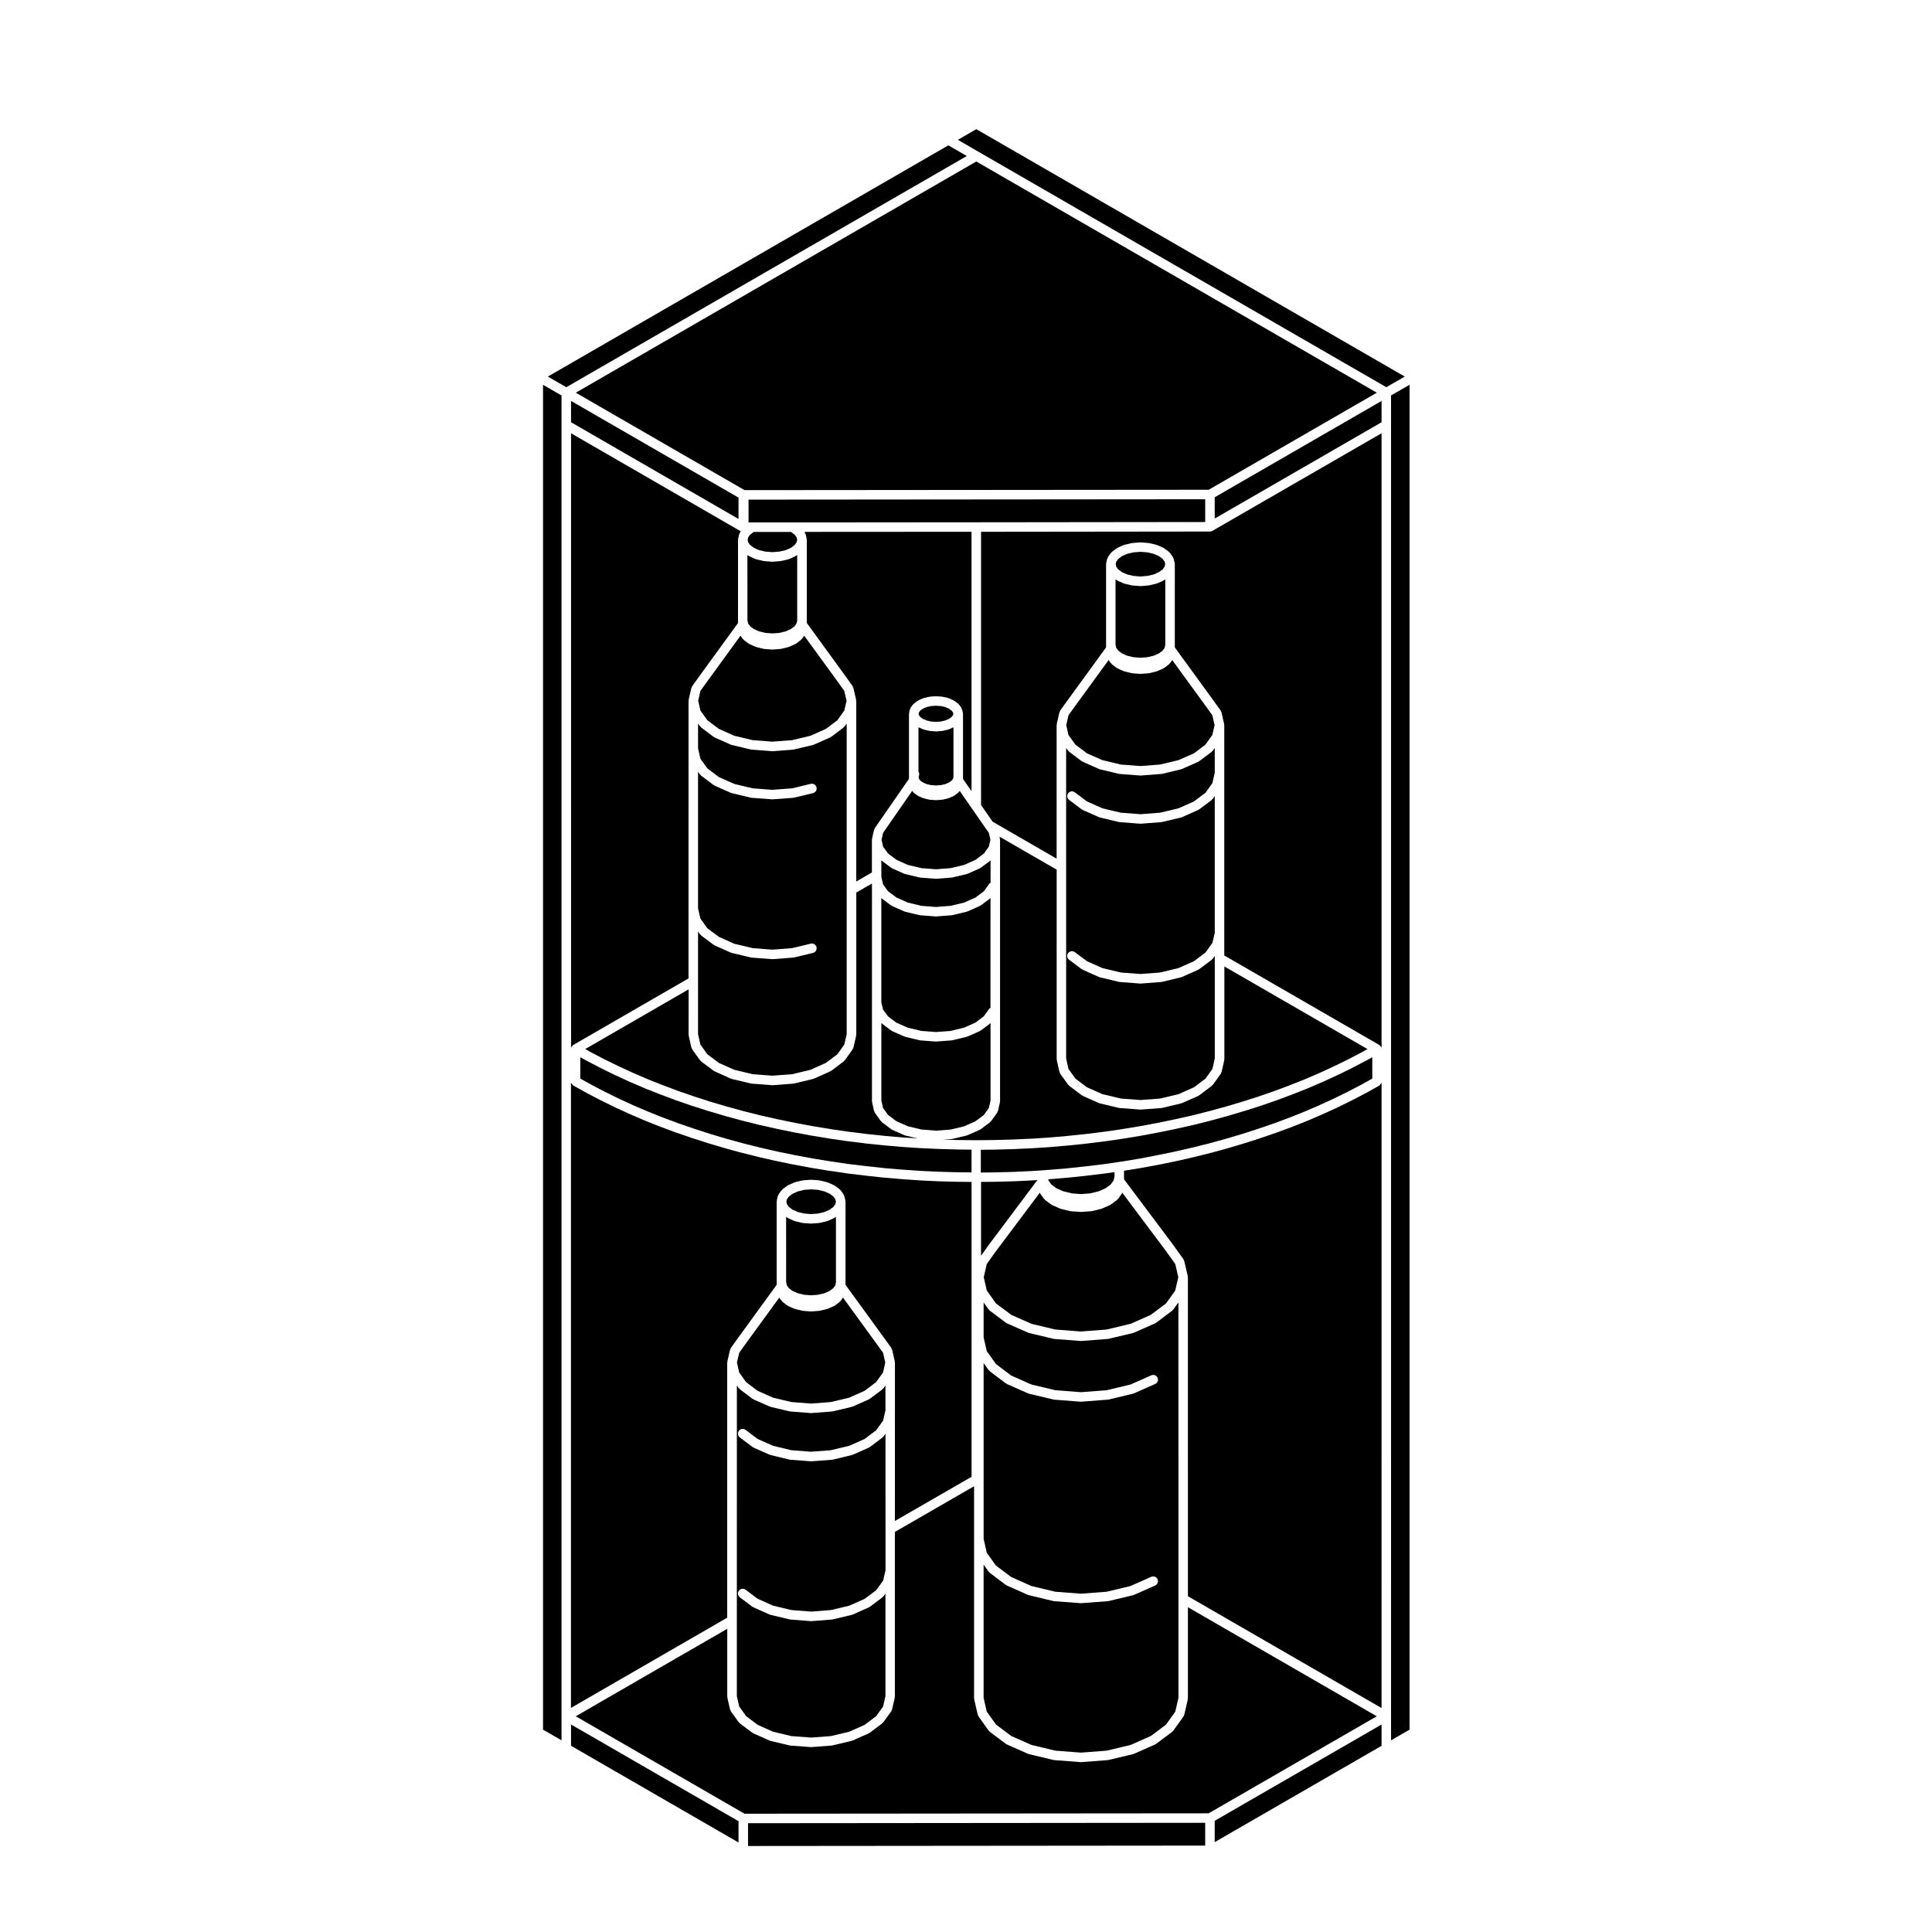 <?xml version="1.0" encoding="UTF-8"?>
<!-- Uploaded to: ICON Repo, www.iconrepo.com, Generator: ICON Repo Mixer Tools -->
<svg fill="#000000" width="800px" height="800px" version="1.1" viewBox="144 144 512 512" xmlns="http://www.w3.org/2000/svg">
 <g>
  <path d="m452.92 475.43-11.531-15.383c-0.012 0.012-0.02 0.031-0.031 0.039-0.031 0.07 0 0.145-0.039 0.207l-1.012 1.418c-0.039 0.051-0.105 0.031-0.156 0.082-0.051 0.059-0.051 0.145-0.117 0.195l-1.621 1.211c-0.039 0.039-0.102 0.031-0.145 0.051-0.039 0.031-0.039 0.082-0.09 0.102l-2.106 0.93c-0.059 0.031-0.117 0.02-0.168 0.039-0.031 0.012-0.031 0.031-0.059 0.039l-2.438 0.59c-0.07 0.012-0.125 0.012-0.188 0.02-0.012 0-0.012 0.012-0.02 0.012l-2.625 0.188c-0.039 0.012-0.07 0.012-0.102 0.012s-0.059 0-0.09-0.012l-2.625-0.188c-0.012 0-0.012-0.012-0.02-0.012-0.059-0.012-0.117-0.012-0.188-0.02l-2.43-0.59c-0.031-0.012-0.031-0.039-0.059-0.039-0.051-0.02-0.105-0.012-0.156-0.039l-2.117-0.938c-0.039-0.02-0.051-0.07-0.09-0.09-0.051-0.031-0.105-0.02-0.156-0.059l-1.613-1.211c-0.07-0.051-0.059-0.137-0.117-0.195-0.039-0.039-0.105-0.031-0.145-0.082l-1.02-1.41c-0.039-0.059-0.012-0.137-0.051-0.207 0-0.012-0.02-0.02-0.02-0.039l-11.531 15.383h-0.012l-2.527 3.543-0.801 3.5 0.812 3.531 2.418 3.406 4.055 3.031 5.359 2.383 6.316 1.508 6.801 0.523 6.812-0.523 6.34-1.516 5.352-2.363 4.047-3.043 2.43-3.406 0.816-3.531-0.805-3.5z"/>
  <path d="m423.94 458.89 1.867 0.82 2.254 0.547 2.41 0.188 2.43-0.188 2.246-0.547 1.859-0.82 1.367-1.016 0.738-1.043 0.254-1.137v-1.074l-2.348 0.332h-0.031v0.012l-4.801 0.578h-0.012l-0.008 0.012-4.844 0.512h-0.051l-4.84 0.414h-0.039l-0.609 0.051 0.07 0.301 0.734 1.043z"/>
  <path d="m341.57 522.92 3.211 2.418 4.102 1.82 4.863 1.168 5.219 0.395 5.211-0.395 4.867-1.168 4.102-1.82 3.047-2.301 1.84-2.551 0.621-2.746v-6.574l-0.523 0.73c-0.035 0.051-0.105 0.039-0.152 0.082-0.055 0.059-0.051 0.145-0.109 0.195l-3.324 2.508c-0.047 0.031-0.105 0.02-0.156 0.051-0.039 0.02-0.047 0.082-0.09 0.102l-4.332 1.918c-0.055 0.031-0.109 0.02-0.168 0.039-0.023 0.012-0.031 0.031-0.055 0.039l-5.062 1.199c-0.059 0.02-0.121 0.02-0.18 0.02-0.004 0.012-0.012 0.012-0.016 0.012l-5.414 0.414c-0.031 0.012-0.066 0.012-0.098 0.012s-0.066 0-0.098-0.012l-5.426-0.414c-0.004 0-0.012 0-0.016-0.012-0.059 0-0.121 0-0.18-0.02l-5.059-1.199c-0.023-0.012-0.031-0.031-0.055-0.039-0.055-0.02-0.109-0.012-0.168-0.039l-4.332-1.918c-0.047-0.02-0.051-0.082-0.09-0.102-0.051-0.031-0.109-0.02-0.156-0.051l-3.332-2.508c-0.066-0.051-0.059-0.137-0.109-0.195-0.047-0.039-0.117-0.031-0.152-0.082l-0.523-0.73-0.008 62.297v20.027l0.625 2.754 1.844 2.559 3.043 2.301 4.106 1.828 4.852 1.152 5.223 0.395 5.215-0.395 4.856-1.152 4.106-1.828 3.047-2.312 1.84-2.539 0.621-2.754v-27.195l-0.523 0.73c-0.035 0.051-0.105 0.039-0.152 0.082-0.051 0.059-0.051 0.145-0.109 0.195l-3.324 2.5c-0.051 0.031-0.105 0.02-0.16 0.051-0.035 0.02-0.047 0.07-0.086 0.09l-4.332 1.93c-0.055 0.02-0.105 0.02-0.16 0.031-0.023 0.012-0.031 0.039-0.055 0.039l-5.062 1.211c-0.059 0.02-0.117 0.02-0.18 0.02-0.004 0-0.012 0.012-0.016 0.012l-5.414 0.422c-0.035 0.012-0.07 0.012-0.102 0.012s-0.066 0-0.102-0.012l-5.426-0.422c-0.004 0-0.012-0.012-0.016-0.012-0.066 0-0.121 0-0.18-0.02l-5.059-1.211c-0.023 0-0.031-0.031-0.055-0.039-0.055-0.012-0.105-0.012-0.16-0.031l-4.332-1.93c-0.039-0.02-0.051-0.07-0.086-0.09-0.055-0.031-0.109-0.02-0.16-0.051l-3.332-2.5c-0.555-0.422-0.672-1.211-0.25-1.773 0.43-0.559 1.215-0.66 1.77-0.246l3.223 2.414 4.09 1.82 4.863 1.16 5.219 0.402 5.211-0.402 4.867-1.16 4.09-1.82 3.062-2.293 1.844-2.57 0.613-2.695v-10.883l-0.008-25.324-0.527 0.73c-0.035 0.051-0.105 0.039-0.145 0.082-0.055 0.059-0.051 0.137-0.109 0.188l-3.324 2.519c-0.047 0.031-0.105 0.02-0.156 0.051-0.039 0.02-0.047 0.082-0.09 0.102l-4.332 1.918c-0.055 0.02-0.105 0.02-0.16 0.031-0.023 0.012-0.031 0.039-0.055 0.039l-5.062 1.219c-0.066 0.02-0.121 0.02-0.188 0.02-0.004 0.012-0.012 0.012-0.016 0.012l-5.414 0.402c-0.031 0.012-0.066 0.012-0.098 0.012s-0.066 0-0.098-0.012l-5.426-0.402c-0.004 0-0.012 0-0.016-0.012-0.066 0-0.121 0-0.188-0.02l-5.059-1.219c-0.023 0-0.031-0.031-0.055-0.039-0.055-0.012-0.105-0.012-0.16-0.031l-4.332-1.918c-0.047-0.02-0.051-0.082-0.09-0.102-0.051-0.031-0.109-0.02-0.156-0.051l-3.332-2.519c-0.555-0.414-0.672-1.199-0.246-1.762 0.402-0.57 1.191-0.672 1.746-0.258z"/>
  <path d="m407.95 601.02 4.027 3.031 5.379 2.383 6.328 1.508 6.793 0.523 6.812-0.523 6.34-1.516 5.359-2.371 4.027-3.031 2.449-3.426 0.836-3.641v-26.215l-0.008-78.586-1.352 1.879c-0.031 0.051-0.105 0.039-0.145 0.082-0.051 0.059-0.051 0.145-0.117 0.195l-4.301 3.242c-0.051 0.039-0.105 0.02-0.168 0.051-0.039 0.031-0.039 0.07-0.082 0.09l-5.617 2.481c-0.051 0.031-0.102 0.02-0.156 0.039-0.02 0-0.031 0.031-0.051 0.039l-6.519 1.547c-0.059 0.02-0.117 0.02-0.176 0.02-0.012 0-0.012 0.012-0.02 0.012l-7.019 0.539h-0.102-0.102l-6.996-0.539s-0.012-0.012-0.02-0.012c-0.051 0-0.105 0-0.168-0.02l-6.535-1.559c-0.02-0.012-0.031-0.031-0.051-0.039-0.059-0.02-0.117-0.012-0.168-0.039l-5.606-2.481c-0.039-0.02-0.051-0.07-0.09-0.09-0.051-0.031-0.105-0.02-0.156-0.051l-4.309-3.238c-0.07-0.051-0.059-0.137-0.117-0.195-0.039-0.039-0.105-0.031-0.145-0.082l-1.336-1.867v9.27l0.836 3.641 2.438 3.414 4.027 3.043 5.379 2.383 6.316 1.508 6.801 0.523 6.812-0.523 6.34-1.516 5.5-2.43c0.609-0.277 1.375 0 1.652 0.648 0.289 0.629 0 1.375-0.641 1.652l-5.617 2.481c-0.051 0.031-0.102 0.02-0.156 0.039-0.02 0-0.031 0.031-0.051 0.039l-6.523 1.559c-0.059 0.02-0.117 0.02-0.176 0.02-0.012 0-0.012 0.012-0.02 0.012l-7.019 0.539h-0.102-0.102l-6.996-0.539s-0.012-0.012-0.02-0.012c-0.051 0-0.105 0-0.168-0.02l-6.535-1.559c-0.02-0.012-0.031-0.031-0.051-0.039-0.059-0.02-0.117-0.012-0.168-0.039l-5.606-2.481c-0.051-0.02-0.051-0.07-0.09-0.09-0.051-0.031-0.117-0.02-0.156-0.059l-4.309-3.25c-0.059-0.051-0.059-0.125-0.105-0.188-0.051-0.051-0.117-0.031-0.156-0.082l-1.336-1.879v46.582l0.84 3.688 2.418 3.387 4.055 3.043 5.359 2.383 6.328 1.516 6.793 0.516 6.812-0.516 6.328-1.516 5.5-2.438c0.641-0.277 1.387 0 1.664 0.641 0.289 0.629 0 1.375-0.641 1.664l-5.606 2.488c-0.059 0.02-0.105 0.02-0.168 0.031-0.02 0.012-0.031 0.039-0.051 0.039l-6.519 1.566c-0.059 0.012-0.117 0.012-0.188 0.02l-0.012 0.012-7.019 0.523c-0.031 0.012-0.07 0.012-0.102 0.012s-0.059 0-0.09-0.012l-6.996-0.523c-0.012 0-0.012-0.012-0.02-0.012-0.059-0.012-0.117-0.012-0.176-0.02l-6.535-1.566c-0.02 0-0.031-0.031-0.051-0.039-0.059-0.012-0.117-0.012-0.168-0.031l-5.606-2.488c-0.039-0.02-0.051-0.07-0.09-0.09-0.051-0.031-0.105-0.02-0.156-0.059l-4.309-3.238c-0.07-0.051-0.059-0.137-0.117-0.195-0.039-0.039-0.105-0.031-0.145-0.082l-1.336-1.867v35.309l0.836 3.641z"/>
  <path d="m287.91 602.38 4.898 2.82v-356.4l-4.898-2.824z"/>
  <path d="m450.76 450.13 4.586-0.945 4.574-1.043h0.012l4.438-1.113 4.449-1.219 4.309-1.281 4.301-1.387h0.012l4.152-1.426 4.102-1.527 4.047-1.613 3.879-1.664v-0.012l3.859-1.762 3.719-1.828 3.57-1.859c0.012 0 0.012-0.012 0.012-0.012l2.891-1.613v-5.656l-1.672 0.926h-0.02c0 0.012 0 0.012-0.012 0.012l-3.641 1.898c0 0.012-0.012 0-0.012 0.012-0.012 0-0.012 0.012-0.012 0.012l-3.75 1.84h-0.02s0 0.012-0.012 0.012l-3.859 1.773h-0.02c-0.012 0-0.012 0.012-0.012 0.012l-3.934 1.691c-0.012 0.012-0.02 0-0.02 0.012-0.012 0-0.012 0.012-0.012 0.012l-4.047 1.602c-0.012 0.012-0.012 0-0.02 0.012h-0.012l-4.133 1.547h-0.012c-0.012 0-0.012 0.012-0.012 0.012l-4.223 1.457h-0.02s0 0.012-0.012 0.012l-4.301 1.375h-0.02l-4.367 1.301s-0.012 0-0.02 0.012h-0.012l-4.438 1.211h-0.02v0.012l-4.508 1.133c-0.012 0.012-0.02 0-0.031 0.012h-0.012l-4.574 1.023h-0.012l-0.012 0.012-4.613 0.953h-0.02l-0.012 0.012-4.676 0.867h-0.02l-0.012 0.012-4.727 0.777c-0.012 0-0.031 0-0.051 0.012l-4.742 0.691h-0.02-0.012l-4.793 0.598h-0.02s0 0.012-0.012 0.012l-4.84 0.504h-0.051l-4.84 0.422c-0.031 0.012-0.059 0.012-0.082 0.012l-4.832 0.312h-0.012-0.012l-4.891 0.227h-0.031l-4.914 0.137h-0.02l-3.664 0.039v6.031l3.613-0.039 4.891-0.125 4.891-0.227h0.012l2.84-0.188 1.969-0.145h0.012l4.832-0.402c0-0.012 0.012-0.012 0.012-0.012l4.84-0.516h0.012l4.769-0.578 3.769-0.551 0.938-0.137h0.012l4.727-0.777z"/>
  <path d="m406.02 473.94 0.008-0.02 12.883-17.191-1.383 0.086h-0.012l-0.008 0.012-4.894 0.227h-0.031l-4.91 0.129h-0.016l-3.668 0.035v19.562l2.019-2.828z"/>
  <path d="m439.63 314.89 0.188 0.797 0.523 0.719 0.984 0.746 1.387 0.621 1.672 0.395 1.84 0.137 1.848-0.137 1.672-0.395 1.395-0.621 0.973-0.734 0.527-0.734 0.176-0.785v-17.375l-0.289 0.207c-0.039 0.039-0.102 0.031-0.145 0.051-0.039 0.031-0.051 0.082-0.09 0.102l-1.633 0.719c-0.059 0.031-0.117 0.02-0.176 0.039-0.02 0.012-0.031 0.031-0.051 0.039l-1.898 0.441c-0.051 0.012-0.105 0.012-0.156 0.02-0.012 0-0.012 0.012-0.02 0.012l-2.035 0.168h-0.105-0.102l-2.035-0.168c-0.012 0-0.012-0.012-0.02-0.012-0.051-0.012-0.105-0.012-0.156-0.02l-1.898-0.441c-0.031-0.012-0.031-0.031-0.059-0.039-0.051-0.02-0.105-0.012-0.168-0.039l-1.621-0.719c-0.039-0.02-0.051-0.07-0.09-0.09-0.051-0.031-0.105-0.02-0.156-0.059l-0.289-0.207v17.363z"/>
  <path d="m395.32 182.52-106.14 61.281 4.894 2.816 106.14-61.273z"/>
  <path d="m408.29 438.7c-0.031 0.07 0 0.145-0.051 0.207l-1.566 2.188c-0.039 0.051-0.105 0.039-0.145 0.082-0.059 0.059-0.051 0.145-0.117 0.195l-2.508 1.891c-0.051 0.031-0.105 0.02-0.16 0.051-0.035 0.02-0.047 0.07-0.086 0.09l-3.25 1.438c-0.055 0.031-0.109 0.02-0.168 0.039-0.023 0.012-0.031 0.031-0.055 0.039l-3.793 0.906c-0.059 0.012-0.121 0.012-0.18 0.02-0.004 0-0.012 0.012-0.016 0.012l-2.141 0.156 3.789 0.105 4.883 0.051 4.871-0.051 4.891-0.137 4.891-0.227v0.012l4.82-0.324h0.012l4.832-0.414c0-0.012 0.012-0.012 0.012-0.012l4.84-0.504h0.012l4.762-0.598h0.012l4.707-0.68c0.012 0 0.012-0.012 0.012-0.012l4.727-0.777 4.644-0.867 4.606-0.953 4.555-1.023h0.012l4.449-1.125 4.438-1.211 4.309-1.281 4.293-1.375 4.203-1.445 4.074-1.527 4.047-1.602 3.879-1.672 3.859-1.773 3.719-1.82 3.582-1.867 1.594-0.887-37.922-21.895v24.562c0 0.059-0.051 0.09-0.051 0.137-0.012 0.051 0.031 0.09 0.02 0.145l-0.711 3.141c-0.031 0.102-0.117 0.156-0.156 0.246-0.039 0.07-0.012 0.145-0.051 0.207l-2.098 2.91c-0.039 0.059-0.117 0.039-0.156 0.082-0.051 0.059-0.051 0.137-0.105 0.188l-3.336 2.519c-0.039 0.031-0.105 0.02-0.156 0.051-0.039 0.02-0.039 0.082-0.09 0.102l-4.328 1.918c-0.059 0.02-0.105 0.02-0.168 0.031-0.02 0.012-0.031 0.039-0.051 0.039l-5.059 1.211c-0.059 0.02-0.117 0.02-0.188 0.02 0 0.012-0.012 0.012-0.012 0.012l-5.43 0.402c-0.031 0.012-0.07 0.012-0.102 0.012s-0.059 0-0.09-0.012l-5.422-0.402s-0.012 0-0.012-0.012c-0.07 0-0.125 0-0.188-0.02l-5.066-1.211c-0.02 0-0.031-0.031-0.051-0.039-0.059-0.012-0.105-0.012-0.168-0.031l-4.328-1.918c-0.051-0.02-0.051-0.082-0.09-0.102-0.051-0.031-0.117-0.02-0.156-0.051l-3.336-2.519c-0.059-0.051-0.059-0.125-0.105-0.188-0.039-0.039-0.117-0.02-0.156-0.082l-2.098-2.91c-0.051-0.059-0.02-0.137-0.051-0.207-0.051-0.102-0.137-0.145-0.156-0.258l-0.711-3.141c-0.012-0.051 0.031-0.09 0.02-0.137 0-0.051-0.051-0.09-0.051-0.137v-50.215l-15.156-8.746 0.125 0.551c0.012 0.059-0.031 0.102-0.031 0.145 0.012 0.051 0.059 0.09 0.059 0.137v69.273c0 0.059-0.051 0.09-0.059 0.137 0 0.051 0.039 0.09 0.031 0.145l-0.539 2.344c-0.023 0.102-0.117 0.16-0.164 0.25z"/>
  <path d="m441.32 295.62 1.391 0.617 1.676 0.383 1.836 0.164 1.852-0.164 1.672-0.383 1.406-0.629 0.965-0.715 0.531-0.738 0.145-0.652-0.145-0.648-0.531-0.738-0.957-0.719-1.402-0.621-1.695-0.402-1.84-0.137-1.832 0.137-1.699 0.402-1.371 0.602-0.969 0.75-0.547 0.734-0.137 0.641 0.148 0.66 0.512 0.723z"/>
  <path d="m438.56 319.86c-0.039-0.039-0.105-0.02-0.145-0.07l-0.621-0.867-8.691 11.926-1.949 2.715-0.59 2.602 0.59 2.609 1.84 2.559 3.047 2.301 4.102 1.809 4.871 1.168 5.203 0.395 5.223-0.395 4.863-1.168 4.102-1.809 3.047-2.301 1.828-2.559 0.598-2.602-0.598-2.621-1.93-2.695h-0.012l-8.68-11.926-0.621 0.855c-0.031 0.051-0.105 0.031-0.145 0.082-0.051 0.051-0.051 0.137-0.105 0.176l-1.238 0.953c-0.051 0.039-0.117 0.031-0.168 0.059-0.051 0.031-0.059 0.082-0.102 0.102l-1.633 0.711c-0.051 0.02-0.105 0.02-0.156 0.039-0.02 0-0.031 0.031-0.051 0.031l-1.898 0.465c-0.059 0.012-0.117 0.012-0.188 0.02l0.012 0.008-2.035 0.145c-0.031 0.012-0.07 0.012-0.102 0.012s-0.059 0-0.09-0.012l-2.035-0.145-0.012-0.012c-0.07-0.012-0.125-0.012-0.188-0.02l-1.898-0.465c-0.02 0-0.031-0.031-0.051-0.031-0.059-0.02-0.105-0.02-0.156-0.039l-1.621-0.711c-0.051-0.02-0.059-0.07-0.102-0.102-0.059-0.031-0.117-0.02-0.168-0.059l-1.238-0.953c-0.066-0.043-0.059-0.125-0.109-0.18z"/>
  <path d="m381.17 547.07 20.305-11.707v-78.141l-3.672-0.039h-0.02l-4.914-0.125h-0.023l-4.902-0.227c-0.004 0-0.004-0.012-0.012-0.012h-0.02l-4.84-0.324c-0.02-0.012-0.039 0-0.059-0.012l-4.84-0.414h-0.047l-4.832-0.516c-0.004 0-0.004-0.012-0.012-0.012h-0.012l-4.812-0.578-0.004-0.012h-0.023l-4.734-0.691h-0.051l-4.727-0.777-0.004-0.012h-0.02l-4.676-0.867h-0.004-0.02l-4.637-0.961h-0.004-0.02l-4.566-1.043c-0.004 0-0.004-0.012-0.012-0.012h-0.016l-4.516-1.133h-0.031l-4.445-1.219c-0.004 0-0.004-0.012-0.012-0.012h-0.016l-4.367-1.301h-0.023l-4.297-1.387h-0.012c-0.004-0.012-0.012-0.012-0.016-0.012l-4.219-1.445h-0.004c-0.012-0.012-0.016 0-0.023-0.012l-4.125-1.535c-0.004 0-0.004-0.012-0.004-0.012h-0.023l-4.035-1.613c-0.004 0-0.004-0.012-0.012-0.012h-0.02l-3.953-1.703h-0.004c-0.012-0.012-0.016 0-0.023-0.012l-3.856-1.762c-0.004 0-0.004-0.012-0.012-0.012-0.004-0.012-0.016 0-0.02-0.012l-3.742-1.84c-0.004 0-0.004-0.012-0.012-0.012h-0.016l-3.641-1.898c-0.004 0-0.004-0.012-0.004-0.012-0.012 0-0.02 0-0.031-0.012l-3.535-1.969c-0.059-0.039-0.066-0.105-0.109-0.145-0.133-0.102-0.195-0.215-0.281-0.352-0.055-0.09-0.156-0.137-0.188-0.238v165.7l41.406-23.91v-67.609c0-0.051 0.051-0.082 0.055-0.125 0.004-0.059-0.035-0.102-0.023-0.145l0.715-3.129c0.02-0.09 0.109-0.125 0.145-0.207 0.035-0.082 0.004-0.176 0.059-0.246l2.098-2.922h0.004v-0.012l10.051-13.816v-22.051c0-0.051 0.051-0.082 0.055-0.137 0.004-0.051-0.035-0.09-0.023-0.137l0.262-1.168c0.02-0.09 0.105-0.125 0.145-0.207 0.035-0.09 0.004-0.188 0.059-0.266l0.789-1.094c0.039-0.059 0.117-0.059 0.168-0.102 0.047-0.059 0.039-0.125 0.102-0.176l1.238-0.926c0.047-0.031 0.102-0.012 0.141-0.039 0.039-0.031 0.055-0.09 0.105-0.105l1.633-0.719c0.039-0.02 0.082 0.012 0.117-0.012 0.039-0.012 0.055-0.059 0.102-0.07l1.891-0.453c0.039-0.012 0.07 0.031 0.105 0.02 0.039-0.012 0.059-0.039 0.098-0.051l2.039-0.156c0.039 0 0.059 0.031 0.102 0.031 0.039 0 0.059-0.031 0.102-0.031l2.031 0.156c0.035 0.012 0.055 0.039 0.09 0.051 0.039 0.012 0.07-0.031 0.105-0.02l1.891 0.453c0.047 0.012 0.059 0.059 0.102 0.07 0.039 0.02 0.086-0.012 0.121 0.012l1.629 0.719c0.047 0.02 0.055 0.082 0.102 0.105 0.047 0.02 0.102 0 0.137 0.031l1.254 0.938c0.059 0.039 0.055 0.117 0.105 0.176 0.055 0.051 0.133 0.051 0.176 0.105l0.777 1.094c0.055 0.082 0.02 0.168 0.055 0.246 0.039 0.082 0.121 0.117 0.141 0.207l0.273 1.168c0.012 0.051-0.031 0.102-0.023 0.145 0.012 0.051 0.059 0.082 0.059 0.137v22.051l10.039 13.816h0.004l2.106 2.922c0.055 0.082 0.023 0.168 0.059 0.246 0.035 0.09 0.125 0.125 0.145 0.215l0.707 3.129c0.012 0.051-0.031 0.102-0.023 0.145 0.004 0.047 0.055 0.082 0.055 0.125v12.762l-0.008 29.215z"/>
  <path d="m352.36 483.86 0.172 0.785 0.527 0.73 0.977 0.734 1.387 0.609 1.691 0.414 1.832 0.137 1.828-0.137 1.688-0.402 1.402-0.629 0.973-0.719 0.523-0.734 0.176-0.777v-17.398l-0.293 0.215c-0.047 0.031-0.105 0.02-0.152 0.051-0.039 0.02-0.051 0.07-0.09 0.09l-1.629 0.73c-0.055 0.02-0.109 0.02-0.168 0.031-0.023 0.012-0.031 0.039-0.055 0.039l-1.895 0.453c-0.059 0.012-0.121 0.012-0.18 0.02-0.004 0-0.012 0.012-0.016 0.012l-2.031 0.145c-0.031 0.012-0.066 0.012-0.098 0.012s-0.066 0-0.098-0.012l-2.039-0.145c-0.004 0-0.012-0.012-0.016-0.012-0.059-0.012-0.121-0.012-0.18-0.02l-1.891-0.453c-0.023 0-0.031-0.031-0.055-0.039-0.055-0.012-0.109-0.012-0.168-0.031l-1.633-0.73c-0.047-0.02-0.051-0.07-0.09-0.09-0.055-0.031-0.109-0.02-0.16-0.059l-0.273-0.207 0.012 17.387z"/>
  <path d="m399.19 350.41 2.277 3.285v-68.77l-44.293 0.027 0.121 0.168c0.055 0.082 0.023 0.168 0.066 0.258 0.039 0.082 0.133 0.117 0.152 0.215l0.262 1.168c0.012 0.051-0.031 0.102-0.023 0.145 0.004 0.047 0.055 0.082 0.055 0.125v22.055l10.051 13.816v0.012h0.004l2.086 2.922c0.051 0.07 0.02 0.156 0.055 0.238 0.039 0.082 0.125 0.117 0.145 0.207l0.727 3.141c0.012 0.051-0.031 0.09-0.023 0.137 0.004 0.059 0.059 0.09 0.059 0.145v47.902l4.152-2.394v-8.68c0-0.051 0.051-0.09 0.055-0.137 0.004-0.047-0.035-0.09-0.023-0.145l0.535-2.344c0.02-0.09 0.105-0.125 0.141-0.195 0.035-0.082 0.004-0.168 0.055-0.246l9.059-13.055v-17.254c0-0.051 0.051-0.082 0.055-0.125 0.004-0.059-0.035-0.102-0.023-0.145l0.203-0.887c0.02-0.09 0.109-0.117 0.145-0.195 0.035-0.09 0.004-0.176 0.059-0.258l0.578-0.805c0.047-0.059 0.117-0.059 0.168-0.105 0.051-0.047 0.047-0.117 0.102-0.168l0.945-0.711c0.039-0.031 0.098-0.012 0.137-0.039 0.039-0.031 0.051-0.09 0.102-0.105l1.215-0.551c0.047-0.02 0.086 0.012 0.125 0 0.047-0.02 0.059-0.07 0.105-0.082l1.426-0.332c0.039-0.012 0.07 0.02 0.109 0.02 0.035-0.012 0.055-0.051 0.098-0.051l1.527-0.105c0.035 0 0.051 0.031 0.086 0.031 0.031 0 0.055-0.031 0.086-0.031l1.527 0.105c0.039 0 0.059 0.039 0.102 0.051 0.039 0 0.074-0.031 0.109-0.02l1.414 0.332c0.047 0.012 0.059 0.059 0.105 0.082 0.039 0.012 0.082-0.02 0.117 0l1.223 0.551c0.051 0.02 0.055 0.082 0.102 0.105 0.047 0.023 0.105 0 0.145 0.039l0.938 0.711c0.055 0.039 0.051 0.117 0.098 0.168 0.051 0.051 0.121 0.039 0.16 0.102l0.59 0.805c0.055 0.082 0.023 0.176 0.059 0.258 0.039 0.082 0.133 0.117 0.152 0.207l0.203 0.887c0.012 0.051-0.031 0.09-0.023 0.145 0.004 0.051 0.055 0.082 0.055 0.125v17.246z"/>
  <path d="m341.01 313.41c-0.047-0.051-0.117-0.031-0.156-0.082l-0.609-0.867-8.68 11.934h-0.004l-1.941 2.695-0.594 2.621 0.594 2.602 1.84 2.559 3.047 2.293 4.106 1.828 4.852 1.152 5.219 0.402 5.231-0.402 4.836-1.152 4.117-1.828 3.047-2.293 1.828-2.57 0.605-2.59-0.605-2.609-1.93-2.707h-0.004l-8.688-11.934-0.629 0.875c-0.035 0.051-0.105 0.031-0.145 0.082-0.055 0.051-0.051 0.137-0.109 0.188l-1.246 0.938c-0.051 0.039-0.105 0.031-0.16 0.059-0.039 0.02-0.047 0.07-0.09 0.09l-1.621 0.719c-0.051 0.02-0.102 0.012-0.145 0.031-0.023 0.012-0.035 0.039-0.059 0.039l-1.895 0.465c-0.066 0.02-0.121 0.02-0.188 0.02-0.004 0-0.012 0.012-0.016 0.012l-2.035 0.156c-0.035 0.012-0.07 0.012-0.102 0.012s-0.066 0-0.102-0.012l-2.031-0.156c-0.004 0-0.012-0.012-0.016-0.012-0.066 0-0.121 0-0.188-0.02l-1.898-0.465c-0.023 0-0.035-0.031-0.059-0.039-0.051-0.02-0.102-0.012-0.145-0.031l-1.621-0.719c-0.039-0.02-0.051-0.07-0.086-0.09-0.055-0.031-0.109-0.02-0.16-0.051l-1.254-0.945c-0.066-0.043-0.062-0.137-0.113-0.195z"/>
  <path d="m299.09 422.01 1.586 0.887 3.582 1.867h0.004l3.715 1.82 3.856 1.773h0.004l3.883 1.672h0.004l4.035 1.602 4.074 1.527 4.203 1.445 4.281 1.375h0.004l4.309 1.281 4.445 1.211h0.004l4.453 1.125h0.004l4.543 1.023 4.621 0.953 4.641 0.867 4.727 0.777c0.004 0 0.004 0.012 0.012 0.012l4.699 0.68h0.004l4.781 0.598h0.004l4.832 0.504s0.004 0 0.004 0.012l4.832 0.414h0.004l3.961 0.266-3.305-0.785c-0.023-0.012-0.031-0.039-0.055-0.039-0.055-0.02-0.105-0.012-0.16-0.039l-3.254-1.438c-0.047-0.02-0.051-0.07-0.09-0.09-0.055-0.031-0.109-0.02-0.16-0.059l-2.492-1.879c-0.066-0.051-0.059-0.137-0.109-0.195-0.047-0.039-0.117-0.031-0.152-0.082l-1.57-2.188c-0.047-0.059-0.016-0.137-0.051-0.207-0.047-0.09-0.133-0.145-0.156-0.246l-0.535-2.344c-0.012-0.059 0.031-0.102 0.023-0.145-0.004-0.047-0.055-0.082-0.055-0.137v-57.688l-4.152 2.394v37.695c0 0.051-0.055 0.09-0.059 0.137-0.004 0.047 0.035 0.102 0.023 0.145l-0.727 3.129c-0.023 0.102-0.105 0.156-0.152 0.246-0.035 0.07-0.004 0.145-0.051 0.207l-2.086 2.91c-0.035 0.051-0.105 0.031-0.145 0.082-0.055 0.059-0.051 0.145-0.117 0.195l-3.332 2.5c-0.051 0.031-0.105 0.02-0.16 0.051-0.039 0.02-0.047 0.07-0.086 0.09l-4.344 1.941c-0.055 0.02-0.105 0.02-0.16 0.031-0.023 0.012-0.031 0.039-0.055 0.039l-5.043 1.211c-0.066 0.012-0.121 0.012-0.188 0.02-0.004 0-0.012 0.012-0.016 0.012l-5.43 0.414h-0.098-0.098l-5.414-0.414c-0.004 0-0.012-0.012-0.016-0.012-0.059-0.012-0.121-0.012-0.18-0.02l-5.062-1.211c-0.023 0-0.031-0.031-0.055-0.039-0.055-0.012-0.109-0.012-0.168-0.031l-4.332-1.941c-0.039-0.02-0.051-0.07-0.086-0.09-0.055-0.031-0.109-0.02-0.16-0.051l-3.332-2.5c-0.066-0.051-0.066-0.137-0.109-0.195-0.047-0.039-0.117-0.031-0.152-0.082l-2.102-2.91c-0.047-0.059-0.016-0.137-0.051-0.207-0.047-0.09-0.133-0.145-0.156-0.246l-0.715-3.141c-0.012-0.051 0.031-0.09 0.023-0.145-0.004-0.051-0.055-0.082-0.055-0.125l0.008-12.039z"/>
  <path d="m388.51 334.48 0.973 0.422 1.238 0.309 1.316 0.094 1.32-0.094 1.203-0.297 1.008-0.445 0.664-0.508 0.332-0.453 0.07-0.34-0.074-0.352-0.332-0.453-0.68-0.52-0.965-0.434-1.227-0.297-1.32-0.086-1.324 0.086-1.211 0.289-0.992 0.453-0.672 0.496-0.316 0.453-0.086 0.363 0.078 0.34 0.332 0.469z"/>
  <path d="m343.77 289.17 1.406 0.629 1.672 0.383 1.844 0.145 1.848-0.145 1.668-0.383 1.402-0.629 0.973-0.73 0.527-0.727 0.152-0.66-0.148-0.648-0.531-0.719-0.953-0.719h-9.879l-0.961 0.719-0.512 0.707-0.145 0.66 0.145 0.66 0.52 0.727z"/>
  <path d="m387.45 350.06 0.016 0.09c0.039 0.09 0.066 0.156 0.082 0.258l0.297 0.414 0.676 0.504 0.988 0.453 1.199 0.277 1.34 0.105 1.34-0.105 1.199-0.277 0.969-0.441 0.691-0.516 0.324-0.453 0.109-0.504v-13.121l-1.184 0.523c-0.055 0.02-0.105 0.02-0.16 0.031-0.02 0.012-0.031 0.031-0.051 0.039l-1.414 0.344c-0.059 0.012-0.117 0.012-0.172 0.02-0.012 0-0.016 0.012-0.02 0.012l-1.527 0.117c-0.035 0.012-0.07 0.012-0.105 0.012s-0.07 0-0.105-0.012l-1.527-0.117c-0.004 0-0.012-0.012-0.02-0.012-0.055-0.012-0.109-0.012-0.172-0.02l-1.426-0.344c-0.023-0.012-0.035-0.039-0.055-0.039-0.055-0.02-0.105-0.012-0.156-0.039l-1.184-0.516v11.719c0.176 0.277 0.246 0.621 0.168 0.953l-0.133 0.578c0.012 0.023 0 0.055 0.012 0.066z"/>
  <path d="m351.28 488.82c-0.039-0.039-0.109-0.02-0.145-0.07l-0.625-0.867-8.68 11.926h-0.004l-1.934 2.695-0.594 2.609 0.594 2.602 1.832 2.57 3.047 2.293 4.106 1.828 4.852 1.152 5.223 0.402 5.215-0.402 4.856-1.152 4.106-1.828 3.043-2.293 1.844-2.57 0.586-2.602-0.57-2.594-1.961-2.715-8.672-11.926-0.609 0.867c-0.039 0.051-0.109 0.031-0.156 0.082-0.055 0.059-0.051 0.145-0.109 0.195l-1.254 0.945c-0.051 0.039-0.105 0.031-0.16 0.059-0.039 0.02-0.047 0.07-0.09 0.09l-1.629 0.719c-0.055 0.02-0.105 0.02-0.16 0.031-0.023 0.012-0.031 0.039-0.055 0.039l-1.891 0.453c-0.059 0.02-0.117 0.02-0.18 0.02-0.004 0-0.012 0.012-0.016 0.012l-2.031 0.156c-0.035 0.012-0.07 0.012-0.102 0.012s-0.066 0-0.102-0.012l-2.039-0.156c-0.004 0-0.012-0.012-0.016-0.012-0.066 0-0.121 0-0.18-0.02l-1.891-0.453c-0.02 0-0.031-0.031-0.051-0.031-0.055-0.02-0.105-0.02-0.156-0.039l-1.633-0.711c-0.047-0.02-0.055-0.082-0.102-0.102-0.055-0.031-0.117-0.02-0.168-0.059l-1.238-0.953c-0.059-0.043-0.059-0.129-0.102-0.191z"/>
  <path d="m354.04 464.58 1.402 0.617 1.676 0.402 1.844 0.145 1.836-0.145 1.684-0.402 1.402-0.617 0.973-0.727 0.516-0.73 0.156-0.672-0.148-0.633-0.523-0.742-0.973-0.719-1.402-0.629-1.691-0.406-1.828-0.133-1.832 0.133-1.695 0.414-1.391 0.617-0.977 0.734-0.527 0.73-0.148 0.645 0.152 0.66 0.516 0.719z"/>
  <path d="m295.33 250.25v5.648l44.387 25.633v-5.656z"/>
  <path d="m295.33 421.69c0.012-0.039 0.059-0.07 0.074-0.102 0.02-0.059-0.012-0.117 0.02-0.168 0.035-0.059 0.105-0.059 0.141-0.105 0.07-0.102 0.133-0.156 0.227-0.238 0.047-0.039 0.051-0.105 0.105-0.137l30.57-17.652v-18.41l0.004-42.41v-12.742c0-0.051 0.051-0.09 0.055-0.137 0.004-0.047-0.035-0.09-0.023-0.145l0.715-3.129c0.02-0.09 0.105-0.125 0.145-0.207 0.035-0.082 0.004-0.176 0.059-0.246l2.102-2.922h0.004v-0.012l10.051-13.816v-0.527l0.004-21.539c0-0.051 0.051-0.082 0.055-0.125 0.004-0.059-0.035-0.102-0.023-0.145l0.266-1.168c0.02-0.09 0.109-0.125 0.145-0.207 0.035-0.082 0.004-0.176 0.059-0.246l0.246-0.344-44.996-25.988 0.004 162.87z"/>
  <path d="m359.46 396.53-5.043 1.211c-0.066 0.02-0.121 0.02-0.188 0.02-0.004 0.012-0.012 0.012-0.016 0.012l-5.43 0.414c-0.031 0.012-0.066 0.012-0.098 0.012s-0.066 0-0.098-0.012l-5.414-0.414c-0.004 0-0.012 0-0.016-0.012-0.066 0-0.121 0-0.188-0.02l-5.062-1.211c-0.023 0-0.031-0.031-0.055-0.039-0.055-0.012-0.105-0.012-0.16-0.031l-4.332-1.93c-0.039-0.02-0.051-0.07-0.09-0.09-0.051-0.031-0.105-0.02-0.152-0.059l-3.332-2.488c-0.07-0.051-0.066-0.137-0.117-0.195-0.047-0.039-0.117-0.02-0.152-0.082l-0.527-0.734v27.195l0.625 2.754 1.84 2.551 3.066 2.312 4.09 1.82 4.856 1.16 5.215 0.395 5.223-0.395 4.848-1.16 4.098-1.828 3.074-2.301 1.82-2.551 0.637-2.734v-82.344l-0.523 0.734c-0.035 0.051-0.105 0.039-0.152 0.082-0.055 0.059-0.051 0.145-0.109 0.195l-3.332 2.508c-0.047 0.031-0.105 0.02-0.156 0.051-0.039 0.02-0.047 0.082-0.09 0.102l-4.344 1.918c-0.055 0.031-0.109 0.02-0.168 0.039-0.023 0.012-0.031 0.031-0.055 0.039l-5.043 1.199c-0.059 0.012-0.117 0.012-0.176 0.02-0.004 0-0.012 0.012-0.016 0.012l-5.43 0.422h-0.102-0.102l-5.414-0.422c-0.004 0-0.012-0.012-0.02-0.012-0.055-0.012-0.109-0.012-0.172-0.02l-5.062-1.199c-0.023-0.012-0.031-0.031-0.055-0.039-0.055-0.02-0.109-0.012-0.168-0.039l-4.332-1.918c-0.047-0.02-0.051-0.082-0.09-0.102-0.051-0.031-0.109-0.02-0.156-0.051l-3.332-2.508c-0.066-0.051-0.059-0.137-0.109-0.195-0.047-0.039-0.117-0.031-0.152-0.082l-0.527-0.734v6.566l0.625 2.754 1.848 2.57 3.043 2.293 4.102 1.82 4.867 1.16 5.211 0.395 5.223-0.395 4.953-1.188c0.676-0.168 1.359 0.258 1.523 0.938 0.16 0.68-0.258 1.359-0.934 1.516l-5.043 1.211c-0.066 0.02-0.121 0.02-0.188 0.02-0.004 0.012-0.012 0.012-0.016 0.012l-5.43 0.402c-0.031 0.012-0.066 0.012-0.098 0.012s-0.066 0-0.098-0.012l-5.414-0.402c-0.004 0-0.012 0-0.016-0.012-0.066 0-0.121 0-0.188-0.02l-5.062-1.211c-0.023 0-0.031-0.031-0.055-0.039-0.055-0.012-0.105-0.012-0.16-0.031l-4.332-1.918c-0.047-0.02-0.051-0.082-0.09-0.102-0.051-0.031-0.109-0.02-0.156-0.051l-3.332-2.508c-0.066-0.051-0.059-0.137-0.105-0.188-0.047-0.051-0.117-0.031-0.156-0.082l-0.527-0.734v36.215l0.621 2.684 1.844 2.57 3.055 2.281 4.102 1.828 4.867 1.16 5.211 0.402 5.223-0.402 4.953-1.188c0.676-0.168 1.359 0.258 1.523 0.938 0.156 0.668-0.258 1.348-0.93 1.508z"/>
  <path d="m392.04 443.64 3.871-0.297 3.586-0.855 3.008-1.34 2.246-1.684 1.301-1.82 0.453-1.969v-20.598c-0.051 0.039-0.039 0.105-0.09 0.145l-2.508 1.879c-0.051 0.039-0.105 0.031-0.16 0.059-0.035 0.02-0.047 0.07-0.086 0.09l-3.25 1.438c-0.055 0.02-0.105 0.02-0.16 0.031-0.023 0.012-0.031 0.039-0.055 0.039l-3.793 0.918c-0.066 0.02-0.121 0.02-0.188 0.02-0.004 0.012-0.012 0.012-0.016 0.012l-4.07 0.309h-0.098-0.098l-4.062-0.309c-0.004 0-0.012 0-0.016-0.012-0.066 0-0.121 0-0.188-0.02l-3.797-0.918c-0.023 0-0.035-0.031-0.055-0.039-0.055-0.012-0.105-0.012-0.156-0.031l-3.254-1.438c-0.047-0.02-0.051-0.07-0.09-0.102-0.055-0.031-0.109-0.012-0.16-0.051l-2.492-1.891c-0.055-0.039-0.051-0.105-0.098-0.156v20.617l0.453 1.969 1.316 1.828 2.215 1.672 3.019 1.328 3.602 0.867z"/>
  <path d="m463.39 633.1-121.15 0.109-0.004-6.039 121.15-0.109z"/>
  <path d="m458.81 569.93v24.168c0 0.051-0.051 0.09-0.059 0.137 0 0.051 0.039 0.09 0.031 0.137l-0.938 4.047c-0.02 0.102-0.105 0.156-0.145 0.238-0.039 0.07-0.012 0.145-0.051 0.215l-2.707 3.769c-0.031 0.051-0.105 0.039-0.145 0.082-0.059 0.059-0.051 0.145-0.117 0.195l-4.305 3.231c-0.051 0.039-0.105 0.031-0.156 0.059-0.039 0.02-0.051 0.07-0.09 0.09l-5.617 2.481c-0.051 0.031-0.102 0.02-0.156 0.039-0.02 0-0.031 0.031-0.051 0.039l-6.523 1.555c-0.059 0.02-0.117 0.02-0.176 0.02-0.012 0-0.012 0.012-0.02 0.012l-7.019 0.539c-0.031 0.012-0.07 0.012-0.102 0.012s-0.059 0-0.102-0.012l-6.996-0.539s-0.012-0.012-0.02-0.012c-0.051 0-0.105 0-0.168-0.02l-6.535-1.559c-0.02-0.012-0.031-0.031-0.051-0.039-0.059-0.02-0.117-0.012-0.168-0.039l-5.606-2.481c-0.051-0.02-0.051-0.07-0.09-0.09-0.051-0.031-0.117-0.02-0.156-0.059l-4.309-3.238c-0.059-0.051-0.059-0.137-0.105-0.195-0.051-0.039-0.117-0.031-0.156-0.082l-2.691-3.769c-0.047-0.07-0.016-0.145-0.051-0.215-0.047-0.09-0.125-0.137-0.152-0.238l-0.934-4.047c-0.012-0.051 0.031-0.09 0.023-0.137-0.012-0.051-0.059-0.09-0.059-0.137v-56.215l-20.988 12.102v43.66c0 0.051-0.051 0.082-0.055 0.125-0.004 0.047 0.035 0.102 0.023 0.145l-0.707 3.129c-0.023 0.105-0.109 0.168-0.16 0.258-0.031 0.07-0.004 0.137-0.051 0.207l-2.106 2.91c-0.035 0.051-0.105 0.031-0.145 0.082-0.055 0.051-0.051 0.137-0.109 0.188l-3.324 2.508c-0.047 0.039-0.105 0.031-0.156 0.059-0.039 0.02-0.047 0.07-0.09 0.09l-4.332 1.93c-0.055 0.031-0.109 0.02-0.168 0.039-0.023 0.012-0.031 0.031-0.055 0.039l-5.062 1.199c-0.055 0.02-0.121 0.02-0.176 0.031-0.004 0-0.012 0.012-0.016 0.012l-5.414 0.414h-0.098-0.098l-5.426-0.414c-0.004 0-0.012-0.012-0.016-0.012-0.051-0.012-0.117-0.012-0.18-0.02l-5.059-1.199c-0.023-0.012-0.031-0.031-0.055-0.039-0.055-0.02-0.109-0.012-0.168-0.039l-4.332-1.93c-0.047-0.02-0.051-0.07-0.09-0.09-0.051-0.031-0.105-0.02-0.156-0.059l-3.332-2.508c-0.066-0.051-0.059-0.137-0.105-0.188s-0.117-0.031-0.156-0.082l-2.098-2.91c-0.047-0.07-0.016-0.145-0.051-0.207-0.047-0.09-0.133-0.145-0.156-0.258l-0.711-3.129c-0.012-0.051 0.031-0.09 0.023-0.145-0.004-0.051-0.055-0.082-0.055-0.125v-17.996l-40.148 23.184 44.723 25.82 123-0.105 44.559-25.715z"/>
  <path d="m295.33 606.65 44.387 25.629v-5.648l-44.387-25.625z"/>
  <path d="m465.91 632.18 44.219-25.523v-5.644l-44.219 25.52z"/>
  <path d="m509.66 431.54c-0.051 0.039-0.059 0.105-0.117 0.145l-3.531 1.969c-0.012 0.012-0.02 0.012-0.031 0.012 0 0 0 0.012-0.012 0.012l-3.641 1.898h-0.012c-0.012 0-0.012 0.012-0.012 0.012l-3.75 1.84c0 0.012-0.012 0-0.02 0.012 0 0 0 0.012-0.012 0.012l-3.859 1.762c-0.012 0.012-0.012 0-0.02 0.012h-0.012l-3.934 1.703h-0.02c-0.012 0-0.012 0.012-0.012 0.012l-4.047 1.613h-0.02s0 0.012-0.012 0.012l-4.133 1.535c-0.012 0.012-0.012 0-0.02 0.012h-0.012l-4.211 1.445c-0.012 0-0.012 0-0.02 0.012h-0.012l-4.301 1.387h-0.02l-4.367 1.301h-0.012c-0.012 0-0.012 0.012-0.012 0.012l-4.449 1.219h-0.031l-4.508 1.133h-0.012c-0.012 0-0.012 0.012-0.012 0.012l-4.574 1.043h-0.02-0.012l-4.613 0.961h-0.02l0.016-0.012-4.676 0.867h-0.02l-0.012 0.012-4.644 0.754v2.266l13.047 17.406v0.02s0.012 0 0.012 0.012l2.707 3.769c0.051 0.07 0.02 0.168 0.059 0.246 0.031 0.082 0.117 0.117 0.137 0.207l0.938 4.035c0.012 0.051-0.031 0.102-0.031 0.145 0.012 0.051 0.059 0.082 0.059 0.137l0.004 84.52 51.316 29.629 0.004-165.7c-0.031 0.102-0.137 0.145-0.195 0.246-0.082 0.137-0.152 0.254-0.281 0.352z"/>
  <path d="m508.87 248.07-106.14-61.273-106.14 61.273 44.727 25.82 123-0.102z"/>
  <path d="m406.5 381.93c-0.051 0.039-0.039 0.117-0.102 0.156l-2.504 1.867c-0.047 0.031-0.105 0.02-0.152 0.051-0.039 0.02-0.051 0.07-0.09 0.09l-3.25 1.445c-0.055 0.031-0.105 0.02-0.16 0.039-0.023 0-0.031 0.031-0.055 0.039l-3.793 0.906c-0.066 0.02-0.121 0.02-0.188 0.02-0.004 0.012-0.012 0.012-0.016 0.012l-4.07 0.312h-0.098-0.098l-4.062-0.312c-0.004 0-0.012 0-0.016-0.012-0.066 0-0.121 0-0.188-0.02l-3.797-0.906c-0.023-0.012-0.031-0.039-0.055-0.039-0.055-0.02-0.105-0.012-0.16-0.039l-3.254-1.445c-0.039-0.02-0.051-0.07-0.086-0.09-0.055-0.031-0.109-0.02-0.16-0.051l-2.492-1.867c-0.055-0.039-0.051-0.117-0.098-0.156v27.66l0.441 1.91 1.324 1.828 2.215 1.684 3.012 1.328 3.613 0.867 3.856 0.289 3.863-0.289 3.598-0.867 3.004-1.328 2.246-1.691 1.449-2.023c0.082-0.102 0.207-0.105 0.309-0.188l0.004-29.18z"/>
  <path d="m295.33 430.79 0.004-0.035-0.004-0.02z"/>
  <path d="m401.47 448.67-3.668-0.043h-0.02l-4.91-0.137h-0.023l-4.898-0.227h-0.027l-4.828-0.312-0.078-0.008-4.844-0.422h-0.039l-4.832-0.504-0.004-0.012h-0.02l-4.812-0.598h-0.023l-4.742-0.691-0.047-0.012-4.723-0.773-0.008-0.012h-0.02l-4.668-0.867-0.008-0.008h-0.02l-4.637-0.953-0.004-0.012h-0.016l-4.562-1.023h-0.012l-0.02-0.008-4.519-1.133h-0.004l-0.02-0.012-4.441-1.207h-0.008l-0.02-0.012-4.375-1.301h-0.02l-4.297-1.375-0.012-0.008h-0.02l-4.215-1.457-0.012-0.012h-0.016l-4.125-1.547h-0.004l-0.027-0.008-4.035-1.602-0.023-0.023-3.961-1.691-0.004-0.012h-0.023l-3.852-1.773-0.012-0.008h-0.02l-3.742-1.84-0.012-0.008-0.016-0.012-3.641-1.898-0.012-0.012h-0.02l-1.668-0.922v5.66l2.898 1.609 0.004 0.012 3.57 1.859h0.008l3.711 1.832 3.856 1.758v0.012l3.891 1.664h0.004l4.035 1.617 4.098 1.52 4.156 1.426h0.004l4.297 1.391h0.004l4.309 1.281h0.004l4.445 1.219h0.004l4.449 1.113h0.012l4.562 1.043 4.594 0.941 4.641 0.867 4.727 0.773h0.012l4.695 0.691 4.785 0.578h0.004l4.832 0.516 0.004 0.012 4.832 0.402h0.008l4.82 0.332h0.004l4.902 0.227 4.887 0.129 3.617 0.035z"/>
  <path d="m405.15 363.43-3.457-4.988-3.367-4.852-0.172 0.238c-0.035 0.051-0.105 0.031-0.141 0.07-0.055 0.059-0.051 0.145-0.109 0.195l-0.938 0.711c-0.051 0.039-0.105 0.031-0.16 0.059-0.039 0.02-0.051 0.082-0.098 0.102l-1.223 0.527c-0.055 0.031-0.105 0.02-0.16 0.039-0.02 0-0.031 0.031-0.051 0.031l-1.414 0.344c-0.066 0.012-0.121 0.012-0.188 0.02-0.004 0-0.012 0.012-0.016 0.012l-1.527 0.105c-0.035 0.012-0.066 0.012-0.098 0.012s-0.059 0-0.098-0.012l-1.527-0.105c-0.004 0-0.012-0.012-0.016-0.012-0.059-0.012-0.121-0.012-0.18-0.02l-1.426-0.344c-0.023 0-0.031-0.031-0.055-0.039-0.055-0.012-0.105-0.012-0.16-0.031l-1.215-0.539c-0.047-0.02-0.051-0.07-0.09-0.09-0.055-0.031-0.109-0.02-0.16-0.059l-0.945-0.711c-0.066-0.051-0.066-0.137-0.109-0.195-0.047-0.051-0.117-0.031-0.156-0.082l-0.156-0.227-7.707 11.117-0.418 1.84 0.414 1.82 1.324 1.828 2.207 1.664 3.031 1.352 3.594 0.855 3.859 0.297 3.871-0.297 3.586-0.855 3.008-1.34 2.242-1.684 1.305-1.82 0.414-1.82-0.414-1.84z"/>
  <path d="m463.39 276.31-121.02 0.102v6.039h11.551l48.816-0.039 60.656-0.07z"/>
  <path d="m403.91 373.97c-0.051 0.039-0.105 0.031-0.16 0.059-0.035 0.02-0.047 0.07-0.086 0.09l-3.25 1.445c-0.055 0.02-0.109 0.02-0.168 0.031-0.023 0.012-0.031 0.039-0.055 0.039l-3.793 0.906c-0.059 0.012-0.117 0.012-0.176 0.02-0.004 0-0.012 0.012-0.016 0.012l-4.07 0.312c-0.035 0.012-0.07 0.012-0.102 0.012s-0.066 0-0.102-0.012l-4.062-0.312c-0.004 0-0.012-0.012-0.016-0.012-0.059-0.012-0.117-0.012-0.176-0.02l-3.797-0.906c-0.023 0-0.031-0.031-0.055-0.039-0.055-0.012-0.109-0.012-0.168-0.031l-3.254-1.445c-0.047-0.02-0.051-0.082-0.09-0.102-0.051-0.031-0.109-0.02-0.156-0.051l-2.492-1.879c-0.055-0.039-0.051-0.117-0.098-0.156v4.449l0.453 1.98 1.305 1.82 2.238 1.672 3.012 1.34 3.602 0.867 3.856 0.297 3.863-0.297 3.598-0.867 3.019-1.34 2.227-1.664 1.457-2.035c0.082-0.105 0.207-0.117 0.309-0.188v-6.019c-0.051 0.039-0.039 0.105-0.09 0.145z"/>
  <path d="m510.12 430.88v-0.168c0 0.012-0.012 0.02-0.012 0.039-0.008 0.035 0.023 0.086 0.012 0.129z"/>
  <path d="m512.64 256.63v348.57l4.902-2.82v-356.41l-4.902 2.824z"/>
  <path d="m464.65 284.86-60.66 0.07v72.402l3.074 4.43 16.953 9.789v-35.371c0-0.051 0.051-0.09 0.051-0.137 0.012-0.051-0.031-0.09-0.02-0.137l0.711-3.141c0.02-0.102 0.105-0.137 0.145-0.215 0.031-0.082 0-0.176 0.059-0.246l2.098-2.922h0.012l10.047-13.816v-22.055c0-0.051 0.051-0.082 0.059-0.125 0-0.059-0.039-0.102-0.031-0.145l0.266-1.168c0.02-0.09 0.105-0.117 0.145-0.195 0.039-0.09 0.012-0.176 0.059-0.258l0.797-1.102c0.039-0.051 0.117-0.051 0.156-0.102 0.051-0.051 0.051-0.125 0.102-0.168l1.238-0.938c0.051-0.039 0.105-0.02 0.156-0.039 0.039-0.031 0.051-0.09 0.102-0.105l1.621-0.719c0.039-0.012 0.082 0.012 0.117 0s0.059-0.059 0.102-0.07l1.898-0.453c0.039-0.012 0.07 0.02 0.105 0.012 0.031 0 0.051-0.039 0.09-0.039l2.023-0.156c0.039-0.012 0.059 0.031 0.102 0.031 0.039 0 0.059-0.039 0.102-0.031l2.035 0.156c0.039 0 0.059 0.039 0.09 0.039 0.039 0.012 0.07-0.02 0.105-0.012l1.891 0.453c0.039 0.012 0.059 0.051 0.102 0.07 0.039 0.012 0.082-0.02 0.117 0l1.633 0.711c0.051 0.031 0.059 0.09 0.105 0.117 0.047 0.023 0.102 0 0.145 0.039l1.238 0.938c0.059 0.051 0.051 0.117 0.102 0.168s0.125 0.051 0.168 0.105l0.785 1.094c0.059 0.082 0.02 0.168 0.059 0.246 0.039 0.082 0.125 0.117 0.145 0.215l0.266 1.16c0.012 0.051-0.031 0.102-0.031 0.145 0.012 0.051 0.059 0.082 0.059 0.125v22.055l10.047 13.816v0.012h0.012l2.098 2.91c0.051 0.082 0.02 0.168 0.051 0.246 0.039 0.082 0.137 0.117 0.156 0.207l0.711 3.141c0.012 0.059-0.031 0.102-0.02 0.145 0 0.051 0.051 0.09 0.051 0.137v61.027l41.109 23.734c0.051 0.031 0.059 0.102 0.102 0.137 0.102 0.082 0.156 0.137 0.227 0.238 0.039 0.051 0.105 0.051 0.145 0.105 0.031 0.051 0 0.105 0.02 0.168 0.012 0.039 0.07 0.059 0.082 0.105v-162.88l-44.848 25.879c-0.195 0.121-0.414 0.168-0.629 0.168z"/>
  <path d="m465.91 281.42 44.219-25.52v-5.648l-44.219 25.527z"/>
  <path d="m402.73 178.23-4.883 2.828 5.512 3.188 108.03 62.367 4.891-2.816z"/>
  <path d="m510.12 421.9v-0.117c0.012 0.031-0.012 0.059-0.012 0.09 0.004 0.008 0.012 0.02 0.012 0.027z"/>
  <path d="m342.09 308.44 0.18 0.805 0.516 0.73 0.984 0.719 1.391 0.629 1.688 0.402 1.832 0.137 1.832-0.137 1.688-0.402 1.395-0.629 0.973-0.73 0.523-0.719 0.176-0.805v-17.375l-0.289 0.215c-0.051 0.031-0.105 0.02-0.156 0.051-0.039 0.031-0.047 0.082-0.09 0.102l-1.621 0.719c-0.059 0.031-0.117 0.02-0.176 0.039-0.02 0.012-0.031 0.031-0.051 0.039l-1.895 0.441c-0.055 0.012-0.109 0.012-0.168 0.02-0.012 0-0.016 0.012-0.02 0.012l-2.035 0.156h-0.102-0.102l-2.031-0.156c-0.012 0-0.012-0.012-0.02-0.012-0.055-0.012-0.109-0.012-0.168-0.02l-1.898-0.441c-0.023-0.012-0.031-0.031-0.051-0.039-0.059-0.02-0.117-0.012-0.176-0.039l-1.621-0.719c-0.039-0.02-0.051-0.07-0.09-0.09-0.051-0.031-0.105-0.02-0.152-0.059l-0.289-0.207 0.012 17.363z"/>
  <path d="m426.54 373.73v50.805l0.621 2.746 1.848 2.57 3.043 2.293 4.102 1.82 4.871 1.16 5.203 0.395 5.223-0.395 4.863-1.16 4.102-1.82 3.043-2.293 1.84-2.57 0.629-2.754v-27.195l-0.523 0.734c-0.039 0.051-0.105 0.031-0.156 0.082-0.051 0.051-0.051 0.137-0.105 0.188l-3.336 2.5c-0.051 0.039-0.105 0.031-0.156 0.059-0.039 0.02-0.051 0.07-0.09 0.09l-4.328 1.93c-0.059 0.031-0.105 0.02-0.168 0.039-0.02 0-0.031 0.031-0.051 0.039l-5.059 1.211c-0.059 0.012-0.117 0.012-0.188 0.02l-0.012 0.012-5.43 0.414h-0.102-0.09l-5.422-0.414-0.012-0.012c-0.07-0.012-0.125-0.012-0.188-0.02l-5.066-1.211c-0.02-0.012-0.031-0.039-0.051-0.039-0.059-0.02-0.105-0.012-0.168-0.039l-4.328-1.93c-0.039-0.02-0.051-0.07-0.09-0.09-0.051-0.031-0.105-0.02-0.156-0.059l-3.336-2.5c-0.551-0.414-0.672-1.211-0.246-1.762 0.422-0.559 1.211-0.66 1.762-0.258l3.231 2.418 4.086 1.82 4.871 1.168 5.203 0.395 5.223-0.395 4.863-1.168 4.086-1.82 3.066-2.301 1.84-2.559 0.621-2.676v-36.219l-0.523 0.734c-0.039 0.051-0.117 0.031-0.156 0.082-0.051 0.051-0.051 0.137-0.105 0.188l-3.336 2.508c-0.039 0.031-0.105 0.02-0.156 0.051-0.039 0.02-0.039 0.082-0.09 0.102l-4.328 1.918c-0.059 0.031-0.117 0.02-0.168 0.039-0.031 0.012-0.031 0.031-0.059 0.039l-5.047 1.199c-0.059 0.012-0.117 0.012-0.176 0.02-0.012 0-0.012 0.012-0.02 0.012l-5.43 0.422h-0.102-0.102l-5.41-0.422c-0.012 0-0.012-0.012-0.02-0.012-0.059-0.012-0.117-0.012-0.176-0.02l-5.059-1.199c-0.031-0.012-0.031-0.031-0.059-0.039-0.051-0.02-0.105-0.012-0.168-0.039l-4.328-1.918c-0.051-0.02-0.051-0.082-0.09-0.102-0.051-0.031-0.117-0.02-0.156-0.051l-3.336-2.508c-0.551-0.422-0.672-1.211-0.246-1.762 0.422-0.559 1.211-0.672 1.762-0.246l3.211 2.414 4.109 1.828 4.852 1.152 5.215 0.402 5.234-0.402 4.84-1.152 4.109-1.828 3.043-2.293 1.84-2.559 0.629-2.766v-6.555l-0.523 0.734c-0.039 0.051-0.105 0.031-0.156 0.082-0.051 0.059-0.051 0.137-0.105 0.188l-3.336 2.508c-0.039 0.039-0.105 0.031-0.156 0.059-0.039 0.02-0.039 0.07-0.09 0.09l-4.328 1.918c-0.059 0.031-0.105 0.02-0.168 0.039-0.02 0-0.031 0.031-0.051 0.039l-5.059 1.211c-0.059 0.012-0.117 0.012-0.188 0.02l-0.008 0.004-5.43 0.414h-0.102-0.09l-5.418-0.414-0.012-0.012c-0.07-0.012-0.125-0.012-0.188-0.02l-5.066-1.211c-0.02-0.012-0.031-0.039-0.051-0.039-0.059-0.02-0.105-0.012-0.168-0.039l-4.328-1.918c-0.051-0.02-0.051-0.07-0.09-0.09-0.051-0.031-0.117-0.02-0.156-0.059l-3.336-2.508c-0.059-0.051-0.059-0.125-0.105-0.188-0.051-0.051-0.117-0.031-0.156-0.082l-0.523-0.734z"/>
 </g>
</svg>